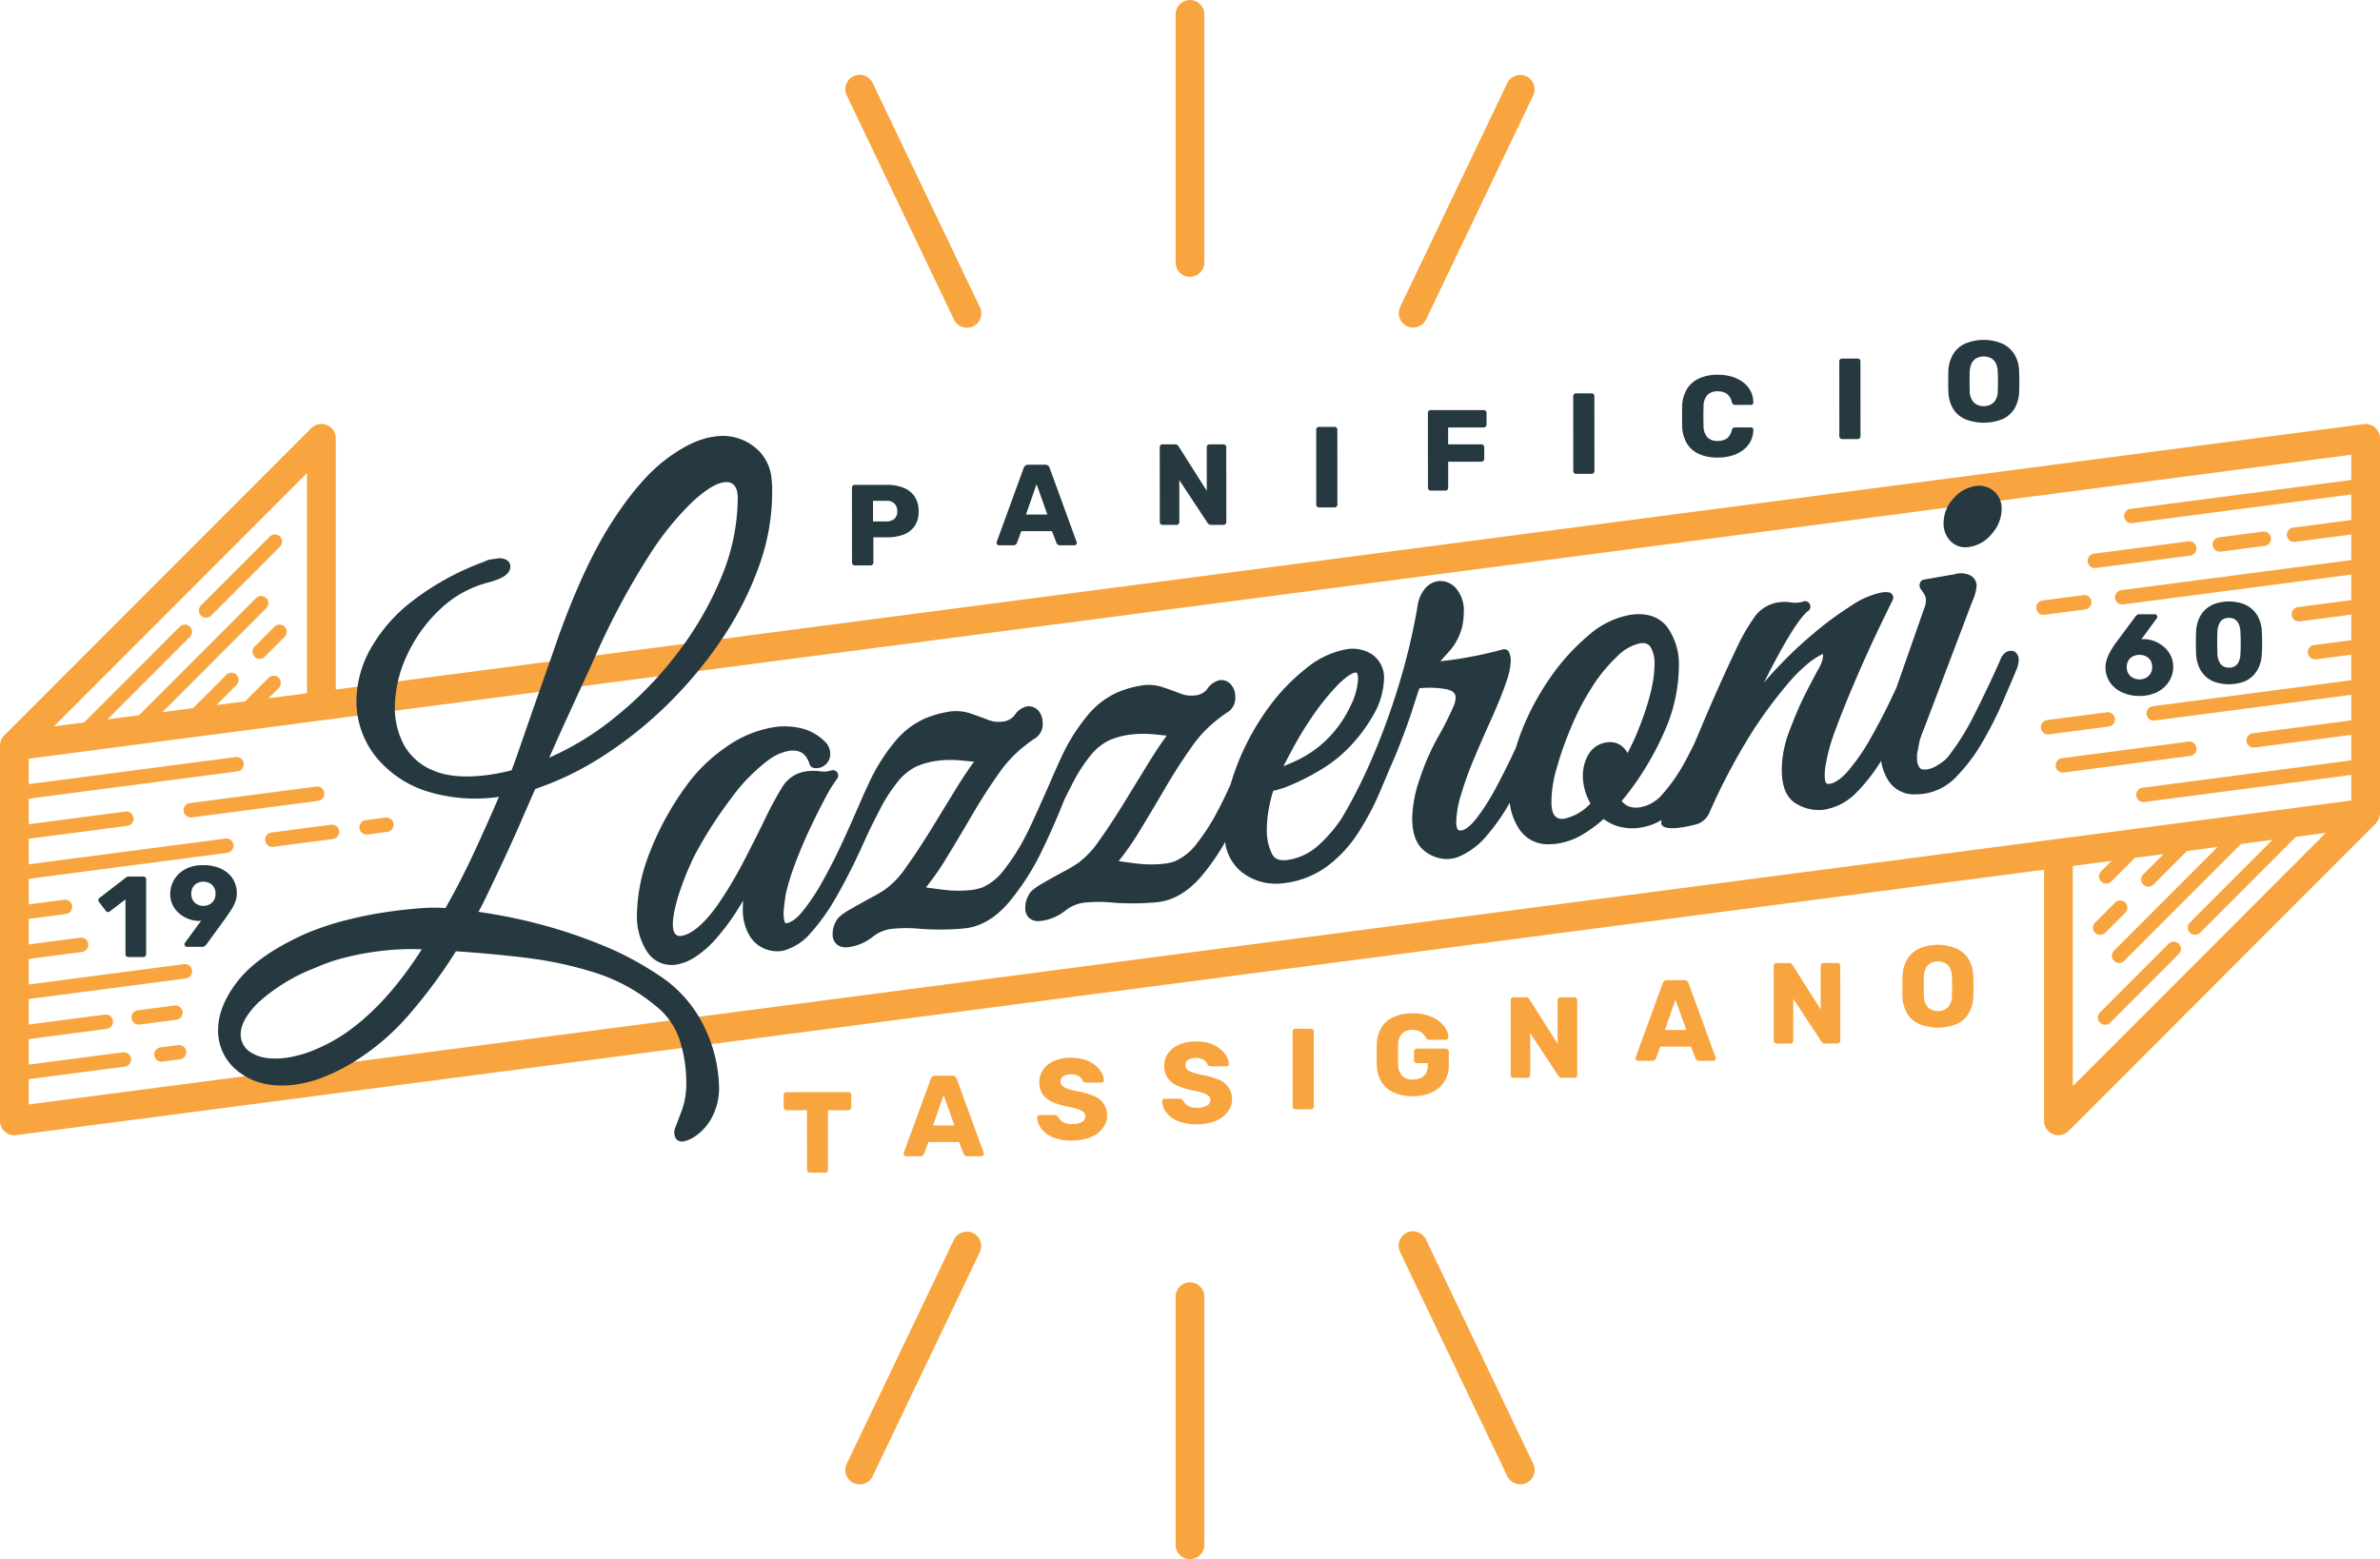 <svg id="Componente_11_9" data-name="Componente 11 – 9" xmlns="http://www.w3.org/2000/svg" xmlns:xlink="http://www.w3.org/1999/xlink" width="474" height="310.598" viewBox="0 0 474 310.598">
  <defs>
    <clipPath id="clip-path">
      <rect id="Rettangolo_115" data-name="Rettangolo 115" width="474" height="310.598" fill="none"/>
    </clipPath>
  </defs>
  <g id="Raggruppa_29" data-name="Raggruppa 29" clip-path="url(#clip-path)">
    <path id="Tracciato_203" data-name="Tracciato 203" d="M474,24.516a2.862,2.862,0,0,0-3.234-2.84L66.87,74.546V24.516a2.86,2.86,0,0,0-4.882-2.024L.838,83.7a2.829,2.829,0,0,0-.83,2.067L0,85.811v74.658a2.861,2.861,0,0,0,2.86,2.867,2.962,2.962,0,0,0,.37-.027l403.86-52.861v50.021a2.868,2.868,0,0,0,1.769,2.648,2.828,2.828,0,0,0,1.095.218,2.871,2.871,0,0,0,2.026-.843l61.177-61.24c.055-.055.07-.125.121-.179a.753.753,0,0,1,.047-.074,2.89,2.89,0,0,0,.479-.8l.012-.062a2.7,2.7,0,0,0,.175-.94l.008-.023Zm-5.724,8.289-43.993,5.757a1.432,1.432,0,0,0,.183,2.851,1.46,1.46,0,0,0,.187-.012l43.623-5.711v5.094L456.691,42.3a1.432,1.432,0,0,0,.179,2.851,1.08,1.08,0,0,0,.191-.016l11.215-1.467v5.09l-45.813,6a1.432,1.432,0,0,0,.187,2.851,1.492,1.492,0,0,0,.183-.012l45.443-5.948v5.094l-10.63,1.389a1.434,1.434,0,0,0,.187,2.855,1.605,1.605,0,0,0,.187-.012l10.256-1.342v5.09l-7.408.967a1.434,1.434,0,0,0,.187,2.855,1.46,1.46,0,0,0,.187-.012l7.033-.921v5.09l-39.543,5.176a1.434,1.434,0,0,0,.191,2.855,1.5,1.5,0,0,0,.183-.012L468.276,75.6v5.094l-19.635,2.571a1.432,1.432,0,0,0,.183,2.851,1.513,1.513,0,0,0,.191-.012l19.261-2.52V88.67l-41.581,5.445a1.432,1.432,0,0,0,.183,2.851,1.5,1.5,0,0,0,.187-.012l41.211-5.395v5.1L5.72,157.208v-5.043l19.144-2.5a1.434,1.434,0,0,0-.374-2.844L5.72,149.274v-5.09l15.548-2.036a1.434,1.434,0,0,0-.37-2.844L5.72,141.293V136.2l31.3-4.092a1.434,1.434,0,0,0-.37-2.844L5.72,133.308v-5.086l10.626-1.393a1.434,1.434,0,0,0-.37-2.844L5.72,125.332v-5.094l7.408-.967a1.441,1.441,0,0,0,1.235-1.607,1.423,1.423,0,0,0-1.609-1.233l-7.033.917v-5.09l39.543-5.176a1.431,1.431,0,0,0,1.231-1.6,1.416,1.416,0,0,0-1.6-1.237L5.72,109.366v-5.09l19.635-2.571a1.434,1.434,0,1,0-.374-2.844L5.72,101.386V96.292L47.3,90.85a1.434,1.434,0,0,0-.37-2.844L5.72,93.4V88.323L468.276,27.777ZM61.146,75.295l-7.684,1,2.046-2.048a1.429,1.429,0,0,0-2.018-2.024l-4.68,4.685-5.709.745,4.01-4.01a1.432,1.432,0,0,0-2.026-2.024l-6.636,6.643-6.114.8L52.987,58.389a1.431,1.431,0,1,0-2.022-2.024L27.682,79.675l-6.278.819L37.848,64.037a1.434,1.434,0,0,0-2.026-2.028l-19.074,19.1-6.009.784L61.146,31.428Zm351.669,34.4,7.723-1.01-2.05,2.048a1.431,1.431,0,1,0,2.022,2.024l4.68-4.681,5.709-.749-4.01,4.014a1.431,1.431,0,1,0,2.022,2.024l6.64-6.647,6.114-.8L421.009,126.6a1.431,1.431,0,0,0,2.022,2.024l23.286-23.31,6.274-.823-16.44,16.461a1.432,1.432,0,1,0,2.026,2.024l19.07-19.094,5.97-.78-50.4,50.454Z" transform="translate(0 62.808)" fill="#f8a43f"/>
    <path id="Tracciato_204" data-name="Tracciato 204" d="M52.942,59.375a.549.549,0,0,0,.409-.172.57.57,0,0,0,.164-.4l0-2.453a.541.541,0,0,0-.16-.41.552.552,0,0,0-.413-.164l-12.313.008a.554.554,0,0,0-.573.573l0,2.45a.57.57,0,0,0,.16.4.543.543,0,0,0,.413.172H44.7l.012,11.866a.548.548,0,0,0,.573.573H48.3a.548.548,0,0,0,.573-.573l0-11.87Z" transform="translate(116.017 161.783)" fill="#f8a43f"/>
    <path id="Tracciato_205" data-name="Tracciato 205" d="M56.752,55.574a.957.957,0,0,0-.288-.449.877.877,0,0,0-.6-.191h-3.39a.88.88,0,0,0-.6.2.937.937,0,0,0-.292.449l-5.37,14.713a.679.679,0,0,0-.019.207.451.451,0,0,0,.144.332.463.463,0,0,0,.331.148l2.813,0a.73.73,0,0,0,.553-.172.9.9,0,0,0,.207-.308l.869-2.34h6.11l.892,2.336a.853.853,0,0,0,.218.308.712.712,0,0,0,.514.172h2.817a.465.465,0,0,0,.351-.148.456.456,0,0,0,.152-.335.46.46,0,0,0-.047-.207Zm-4.711,9.283,2.1-6.05L56.3,64.853Z" transform="translate(133.79 159.344)" fill="#f8a43f"/>
    <path id="Tracciato_206" data-name="Tracciato 206" d="M64.341,61.662a14.9,14.9,0,0,0-3.363-.975,17.251,17.251,0,0,1-1.983-.523,2.466,2.466,0,0,1-1.029-.6,1.157,1.157,0,0,1-.308-.8,1.2,1.2,0,0,1,.557-1.092,2.948,2.948,0,0,1,1.566-.355,2.739,2.739,0,0,1,1.524.378,1.553,1.553,0,0,1,.721.882.872.872,0,0,0,.323.3,1,1,0,0,0,.436.086h3.02a.443.443,0,0,0,.343-.148.46.46,0,0,0,.136-.332,3.3,3.3,0,0,0-.448-1.5,5.191,5.191,0,0,0-1.247-1.455,6.4,6.4,0,0,0-2.026-1.1,8.617,8.617,0,0,0-2.782-.41,8.484,8.484,0,0,0-3.363.62,5.2,5.2,0,0,0-2.209,1.72,4.518,4.518,0,0,0-.144,4.872,4.526,4.526,0,0,0,1.866,1.533,13.306,13.306,0,0,0,2.961.948,20.671,20.671,0,0,1,2.163.538,3.23,3.23,0,0,1,1.181.6,1.083,1.083,0,0,1,.366.835,1.263,1.263,0,0,1-.674,1.123,3.876,3.876,0,0,1-2,.414,3.966,3.966,0,0,1-1.337-.2,2.377,2.377,0,0,1-.873-.515,2.631,2.631,0,0,1-.514-.663,1.177,1.177,0,0,0-.312-.3.861.861,0,0,0-.491-.117H53.516a.489.489,0,0,0-.355.148.464.464,0,0,0-.148.335,3.963,3.963,0,0,0,.826,2.243,5.456,5.456,0,0,0,2.291,1.708,9.644,9.644,0,0,0,3.8.651,9.985,9.985,0,0,0,3.565-.6,5.441,5.441,0,0,0,2.439-1.728,4.13,4.13,0,0,0-1.594-6.53" transform="translate(153.56 156.696)" fill="#f8a43f"/>
    <path id="Tracciato_207" data-name="Tracciato 207" d="M70.727,60.829a14.9,14.9,0,0,0-3.363-.975,17.251,17.251,0,0,1-1.983-.523,2.467,2.467,0,0,1-1.029-.6,1.157,1.157,0,0,1-.308-.8,1.2,1.2,0,0,1,.557-1.092,2.948,2.948,0,0,1,1.566-.355,2.739,2.739,0,0,1,1.524.378,1.553,1.553,0,0,1,.721.882.872.872,0,0,0,.323.3.99.99,0,0,0,.436.086h3.02a.443.443,0,0,0,.343-.148.46.46,0,0,0,.136-.332,3.3,3.3,0,0,0-.448-1.5A5.191,5.191,0,0,0,70.976,54.7a6.4,6.4,0,0,0-2.026-1.1,8.617,8.617,0,0,0-2.782-.41,8.484,8.484,0,0,0-3.363.62,5.2,5.2,0,0,0-2.209,1.72,4.518,4.518,0,0,0-.144,4.872,4.526,4.526,0,0,0,1.866,1.533,13.305,13.305,0,0,0,2.961.948,20.664,20.664,0,0,1,2.163.538,3.23,3.23,0,0,1,1.181.6,1.083,1.083,0,0,1,.366.835,1.263,1.263,0,0,1-.674,1.123,3.877,3.877,0,0,1-2,.413,3.966,3.966,0,0,1-1.337-.2,2.378,2.378,0,0,1-.873-.515,2.63,2.63,0,0,1-.514-.663,1.259,1.259,0,0,0-.312-.3.9.9,0,0,0-.491-.113H59.9a.489.489,0,0,0-.355.148.464.464,0,0,0-.148.335,3.962,3.962,0,0,0,.826,2.243,5.455,5.455,0,0,0,2.291,1.708,9.645,9.645,0,0,0,3.8.651,9.986,9.986,0,0,0,3.565-.6,5.441,5.441,0,0,0,2.439-1.728,4.13,4.13,0,0,0-1.594-6.53" transform="translate(172.058 154.279)" fill="#f8a43f"/>
    <path id="Tracciato_208" data-name="Tracciato 208" d="M70.119,52.7a.57.57,0,0,0-.413-.16H66.639a.554.554,0,0,0-.573.573L66.074,68a.548.548,0,0,0,.573.573h3.067A.554.554,0,0,0,70.286,68l-.008-14.9a.556.556,0,0,0-.16-.41" transform="translate(191.37 152.394)" fill="#f8a43f"/>
    <path id="Tracciato_209" data-name="Tracciato 209" d="M81.317,67.5a5.731,5.731,0,0,0,2.529-2.145,6.11,6.11,0,0,0,.892-3.366l0-2.613a.59.59,0,0,0-.16-.421.539.539,0,0,0-.413-.175l-5.767,0a.582.582,0,0,0-.425.172.589.589,0,0,0-.171.425v1.693a.565.565,0,0,0,.175.425.558.558,0,0,0,.421.172h2.151v.437a2.986,2.986,0,0,1-.39,1.615,2.313,2.313,0,0,1-1.06.928,3.8,3.8,0,0,1-1.547.3,2.937,2.937,0,0,1-2.061-.71,3.2,3.2,0,0,1-.846-2.313q-.07-2.013,0-3.986a3.069,3.069,0,0,1,.814-2.2,2.885,2.885,0,0,1,2.046-.686,3.122,3.122,0,0,1,1.411.273,2.581,2.581,0,0,1,.846.651,3.6,3.6,0,0,1,.471.722.632.632,0,0,0,.218.242.686.686,0,0,0,.374.078h3.343a.518.518,0,0,0,.355-.137.394.394,0,0,0,.125-.347,3.655,3.655,0,0,0-.491-1.669,5.214,5.214,0,0,0-1.376-1.556,6.947,6.947,0,0,0-2.233-1.135,10.051,10.051,0,0,0-3.043-.421,9.018,9.018,0,0,0-3.71.71,5.551,5.551,0,0,0-2.447,2.067,6.538,6.538,0,0,0-.959,3.3c-.016.675-.023,1.377-.023,2.122s.012,1.439.023,2.095a6.937,6.937,0,0,0,.955,3.382,5.465,5.465,0,0,0,2.424,2.1,8.873,8.873,0,0,0,3.745.722,9.14,9.14,0,0,0,3.811-.745" transform="translate(203.808 150.114)" fill="#f8a43f"/>
    <path id="Tracciato_210" data-name="Tracciato 210" d="M90.3,51.1a.557.557,0,0,0-.413-.164l-2.747,0a.554.554,0,0,0-.573.573l0,8.683-5.588-8.819a1.2,1.2,0,0,0-.218-.261.756.756,0,0,0-.561-.172H77.783a.564.564,0,0,0-.413.16.556.556,0,0,0-.16.413l0,14.893a.559.559,0,0,0,.164.413.54.54,0,0,0,.409.16l2.747,0a.542.542,0,0,0,.573-.573l0-8.34,5.592,8.48a2.374,2.374,0,0,0,.214.25.718.718,0,0,0,.538.183H89.9a.525.525,0,0,0,.409-.175.561.561,0,0,0,.164-.4l-.008-14.9a.556.556,0,0,0-.16-.41" transform="translate(223.65 147.739)" fill="#f8a43f"/>
    <path id="Tracciato_211" data-name="Tracciato 211" d="M94.161,50.7a.957.957,0,0,0-.288-.449.877.877,0,0,0-.6-.191h-3.39a.9.9,0,0,0-.6.2.958.958,0,0,0-.288.449l-5.37,14.713a.672.672,0,0,0-.023.207.456.456,0,0,0,.148.332.463.463,0,0,0,.331.148l2.813,0a.73.73,0,0,0,.553-.172.9.9,0,0,0,.207-.308l.869-2.336,6.11,0,.892,2.336a.854.854,0,0,0,.218.308.713.713,0,0,0,.514.176l2.817,0a.465.465,0,0,0,.351-.148.456.456,0,0,0,.152-.335.432.432,0,0,0-.047-.2ZM89.45,59.981l2.1-6.05,2.159,6.046Z" transform="translate(242.14 145.201)" fill="#f8a43f"/>
    <path id="Tracciato_212" data-name="Tracciato 212" d="M103.748,49.342a.57.57,0,0,0-.413-.16l-2.747,0a.54.54,0,0,0-.409.16.547.547,0,0,0-.164.413l0,8.683-5.588-8.819a1.3,1.3,0,0,0-.218-.265.773.773,0,0,0-.561-.168H91.228a.543.543,0,0,0-.413.16.55.55,0,0,0-.16.413l0,14.893a.56.56,0,0,0,.573.573l2.747,0a.548.548,0,0,0,.573-.573l0-8.34,5.592,8.476a2.266,2.266,0,0,0,.214.254.717.717,0,0,0,.538.179h2.451a.535.535,0,0,0,.409-.172.564.564,0,0,0,.164-.4l-.008-14.893a.571.571,0,0,0-.16-.413" transform="translate(262.596 142.66)" fill="#f8a43f"/>
    <path id="Tracciato_213" data-name="Tracciato 213" d="M110.39,51.076a5.572,5.572,0,0,0-2.463-2.114,9.654,9.654,0,0,0-7.267,0,5.5,5.5,0,0,0-2.435,2.122,7,7,0,0,0-.97,3.472c-.019.675-.023,1.338-.023,1.993s.008,1.314.023,1.974a7.013,7.013,0,0,0,.962,3.468,5.328,5.328,0,0,0,2.428,2.071,10.088,10.088,0,0,0,7.326,0,5.284,5.284,0,0,0,2.424-2.075,6.964,6.964,0,0,0,.959-3.472q.047-.983.047-1.966c0-.659-.016-1.326-.047-2a6.844,6.844,0,0,0-.963-3.472m-3.293,7.3a3.232,3.232,0,0,1-.814,2.336,2.744,2.744,0,0,1-1.976.733,2.706,2.706,0,0,1-1.972-.733,3.327,3.327,0,0,1-.822-2.333c-.02-.675-.027-1.307-.027-1.9s.008-1.213.023-1.857a4.118,4.118,0,0,1,.409-1.755,2.356,2.356,0,0,1,.986-.995,2.976,2.976,0,0,1,1.4-.32,3.064,3.064,0,0,1,1.418.316,2.277,2.277,0,0,1,.974,1,4.161,4.161,0,0,1,.4,1.751c.031.644.047,1.264.047,1.857s-.012,1.229-.043,1.9" transform="translate(281.644 139.962)" fill="#f8a43f"/>
    <path id="Tracciato_214" data-name="Tracciato 214" d="M19.8,45.137a1.505,1.505,0,0,0,.187-.012l3.947-.519a1.432,1.432,0,0,0-.37-2.84l-3.947.519a1.432,1.432,0,0,0,.183,2.851" transform="translate(53.208 121.109)" fill="#f8a43f"/>
    <path id="Tracciato_215" data-name="Tracciato 215" d="M13.563,45.291a1.432,1.432,0,0,0,1.418,1.248,1.6,1.6,0,0,0,.187-.012l11.881-1.556a1.432,1.432,0,0,0-.37-2.84L14.794,43.684a1.432,1.432,0,0,0-1.231,1.607" transform="translate(39.249 122.164)" fill="#f8a43f"/>
    <path id="Tracciato_216" data-name="Tracciato 216" d="M9.395,45.081a1.432,1.432,0,0,0,1.418,1.248A1.6,1.6,0,0,0,11,46.317l25.176-3.3a1.432,1.432,0,0,0-.37-2.84l-25.18,3.292a1.432,1.432,0,0,0-1.231,1.607" transform="translate(27.176 116.516)" fill="#f8a43f"/>
    <path id="Tracciato_217" data-name="Tracciato 217" d="M12.632,53.383l-3.5.456a1.431,1.431,0,0,0,.175,2.851.983.983,0,0,0,.187-.012l3.507-.452a1.434,1.434,0,0,0-.374-2.844" transform="translate(22.843 154.807)" fill="#f8a43f"/>
    <path id="Tracciato_218" data-name="Tracciato 218" d="M16.891,52.6a1.427,1.427,0,0,0-1.605-1.236l-7.322.96a1.432,1.432,0,0,0,.183,2.851,1.5,1.5,0,0,0,.187-.008l7.326-.96A1.432,1.432,0,0,0,16.891,52.6" transform="translate(19.465 148.937)" fill="#f8a43f"/>
    <path id="Tracciato_219" data-name="Tracciato 219" d="M119.039,37.623a1.424,1.424,0,0,0-1.605-1.236l-11.881,1.556a1.432,1.432,0,0,0,.183,2.851,1.5,1.5,0,0,0,.187-.012l11.885-1.552a1.432,1.432,0,0,0,1.231-1.607" transform="translate(302.146 105.504)" fill="#f8a43f"/>
    <path id="Tracciato_220" data-name="Tracciato 220" d="M105.079,42.791A1.432,1.432,0,0,0,106.5,44.04a1.6,1.6,0,0,0,.187-.012l25.176-3.3a1.434,1.434,0,0,0-.374-2.844l-25.176,3.3a1.432,1.432,0,0,0-1.231,1.607" transform="translate(304.338 109.857)" fill="#f8a43f"/>
    <path id="Tracciato_221" data-name="Tracciato 221" d="M105.5,34.324a1.506,1.506,0,0,0,.187-.012l8.144-1.065a1.434,1.434,0,0,0-.374-2.844l-8.14,1.069a1.432,1.432,0,0,0,.183,2.851" transform="translate(301.46 88.153)" fill="#f8a43f"/>
    <path id="Tracciato_222" data-name="Tracciato 222" d="M108.13,32.97a1.5,1.5,0,0,0,.187-.012l18.809-2.465a1.43,1.43,0,0,0-.37-2.836l-18.809,2.461a1.432,1.432,0,0,0,.183,2.851" transform="translate(309.072 80.185)" fill="#f8a43f"/>
    <path id="Tracciato_223" data-name="Tracciato 223" d="M114.518,31.157a1.5,1.5,0,0,0,.187-.012L123.453,30a1.432,1.432,0,0,0-.374-2.84l-8.744,1.147a1.432,1.432,0,0,0,.183,2.851" transform="translate(327.576 78.74)" fill="#f8a43f"/>
    <path id="Tracciato_224" data-name="Tracciato 224" d="M11.6,43.868a1.428,1.428,0,0,0,1.013-.421L26.3,29.74a1.432,1.432,0,1,0-2.026-2.024L10.585,41.422A1.433,1.433,0,0,0,11.6,43.868" transform="translate(29.449 79.179)" fill="#f8a43f"/>
    <path id="Tracciato_225" data-name="Tracciato 225" d="M17.3,32.31l-3.971,3.979a1.428,1.428,0,0,0,0,2.024,1.408,1.408,0,0,0,1.009.417,1.423,1.423,0,0,0,1.013-.417l3.971-3.979A1.431,1.431,0,0,0,17.3,32.31" transform="translate(37.387 92.507)" fill="#f8a43f"/>
    <path id="Tracciato_226" data-name="Tracciato 226" d="M121.338,48.5,107.646,62.208a1.432,1.432,0,1,0,2.026,2.024l13.689-13.707a1.431,1.431,0,0,0-2.022-2.024" transform="translate(310.601 139.471)" fill="#f8a43f"/>
    <path id="Tracciato_227" data-name="Tracciato 227" d="M109.425,52.4l3.975-3.979a1.431,1.431,0,0,0-2.022-2.024L107.4,50.38a1.431,1.431,0,1,0,2.022,2.024" transform="translate(309.889 133.38)" fill="#f8a43f"/>
    <path id="Tracciato_228" data-name="Tracciato 228" d="M62.947,55.139a2.861,2.861,0,0,0,2.86-2.863V2.867a2.86,2.86,0,1,0-5.72,0V52.276a2.861,2.861,0,0,0,2.86,2.863" transform="translate(174.051 0.002)" fill="#f8a43f"/>
    <path id="Tracciato_229" data-name="Tracciato 229" d="M62.947,65.492a2.859,2.859,0,0,0-2.86,2.863v49.409a2.86,2.86,0,1,0,5.72,0V68.355a2.859,2.859,0,0,0-2.86-2.863" transform="translate(174.051 189.969)" fill="#f8a43f"/>
    <path id="Tracciato_230" data-name="Tracciato 230" d="M73.12,53.845A2.858,2.858,0,0,0,76.935,52.5L98.249,7.931A2.86,2.86,0,1,0,93.09,5.461L71.775,50.026a2.859,2.859,0,0,0,1.344,3.819" transform="translate(207.088 11.114)" fill="#f8a43f"/>
    <path id="Tracciato_231" data-name="Tracciato 231" d="M68.623,63.183a2.857,2.857,0,0,0-3.815,1.35L43.493,109.1a2.861,2.861,0,1,0,5.159,2.473L69.967,67a2.862,2.862,0,0,0-1.344-3.819" transform="translate(125.165 182.456)" fill="#f8a43f"/>
    <path id="Tracciato_232" data-name="Tracciato 232" d="M64.807,52.5a2.861,2.861,0,1,0,5.159-2.473L48.651,5.46a2.861,2.861,0,1,0-5.159,2.473Z" transform="translate(125.167 11.115)" fill="#f8a43f"/>
    <path id="Tracciato_233" data-name="Tracciato 233" d="M76.935,64.532A2.861,2.861,0,1,0,71.775,67L93.09,111.569a2.86,2.86,0,1,0,5.159-2.469Z" transform="translate(207.088 182.457)" fill="#f8a43f"/>
    <path id="Tracciato_234" data-name="Tracciato 234" d="M98.778,129.588a62.326,62.326,0,0,0-11.741-6.151A99.085,99.085,0,0,0,73.8,119.15,106.213,106.213,0,0,0,63,117.04l.4-.718c.265-.48.666-1.283,1.2-2.395q2.56-5.324,4.123-8.73t2.848-6.366c.795-1.845,1.714-3.94,2.747-6.268A60.669,60.669,0,0,0,87.828,86a80.469,80.469,0,0,0,12.929-10.372A83.683,83.683,0,0,0,111.5,62.688a65.018,65.018,0,0,0,7.353-14.444A43.392,43.392,0,0,0,121.5,33.364l0-.948c0-.335-.043-.878-.121-1.584a8.93,8.93,0,0,0-3.507-6.475,10.191,10.191,0,0,0-8.07-1.958c-2.872.39-6.114,1.95-9.636,4.642-3.472,2.641-7.092,6.889-10.755,12.622-3.636,5.691-7.209,13.41-10.618,22.967q-1.66,4.821-2.934,8.414t-2.607,7.442l-2.385,6.877q-.83,2.381-1.266,3.487a42.944,42.944,0,0,1-4.637.917c-4.419.6-8.05.332-10.786-.811a11.617,11.617,0,0,1-5.9-4.969A15.411,15.411,0,0,1,46.352,76.4,24.839,24.839,0,0,1,48.624,66.25a29.723,29.723,0,0,1,6.566-9.322,21.812,21.812,0,0,1,9.781-5.5c2.046-.542,4.392-1.4,4.384-3.183a1.505,1.505,0,0,0-.514-1.139,2.87,2.87,0,0,0-2.4-.4l-.947.129a3.59,3.59,0,0,0-1.3.441,53.333,53.333,0,0,0-14.46,7.938,31.669,31.669,0,0,0-8.374,9.7A21.523,21.523,0,0,0,38.7,75.038a17.728,17.728,0,0,0,3.8,11.023A21.4,21.4,0,0,0,53.1,93.141a32.5,32.5,0,0,0,13.981.995c-1.726,3.994-3.41,7.762-5.015,11.218-1.73,3.725-3.624,7.4-5.631,10.941a31.168,31.168,0,0,0-4.824.016c-1.952.148-3.916.355-5.841.62a79.55,79.55,0,0,0-9.212,1.79,54.806,54.806,0,0,0-8.128,2.738c-6.1,2.758-10.548,5.851-13.214,9.19-2.712,3.405-4.084,6.764-4.068,9.993a10.217,10.217,0,0,0,4.454,8.519c2.891,2.118,6.617,2.886,11.066,2.282a24.8,24.8,0,0,0,5.748-1.584,39.6,39.6,0,0,0,6.215-3.21,47.761,47.761,0,0,0,10.817-9.439,102.207,102.207,0,0,0,9.071-12.31c4.547.3,9.2.722,13.849,1.283a76.148,76.148,0,0,1,13.907,3,35.373,35.373,0,0,1,11.815,6.428,14.315,14.315,0,0,1,4.957,6.9,26.731,26.731,0,0,1,1.329,7.871,16.259,16.259,0,0,1-.908,6.342c-.37.924-.764,1.954-1.173,3.085a2.49,2.49,0,0,0,.051,2.438,1.5,1.5,0,0,0,1.212.554,2.751,2.751,0,0,0,.292-.023,6.591,6.591,0,0,0,2.665-1.283,10.346,10.346,0,0,0,3.281-4.111,12.47,12.47,0,0,0,1.114-5.835,28.611,28.611,0,0,0-2.786-11.277,25.2,25.2,0,0,0-9.344-10.684M77.109,86.322q1.794-4.1,3.562-7.953l5.284-11.526A148.521,148.521,0,0,1,96.9,46.2a58.13,58.13,0,0,1,8.97-11.074c2.509-2.216,4.653-3.686,6.562-3.686s2.206,1.97,2.213,3.046a41.5,41.5,0,0,1-3.328,16.043,67.267,67.267,0,0,1-9.1,15.528,73.529,73.529,0,0,1-12.89,12.923,56.915,56.915,0,0,1-12.212,7.341M51.714,124.509c-4.914,7.727-10.3,13.531-16.027,17.256a34.215,34.215,0,0,1-5.814,2.968,22.92,22.92,0,0,1-5.085,1.373c-2.876.386-5.179.09-6.827-.9a4.165,4.165,0,0,1-2.311-3.713c-.008-1.97,1.212-4.154,3.628-6.491a36.165,36.165,0,0,1,11.172-6.783,35.791,35.791,0,0,1,6.04-2.083,57.177,57.177,0,0,1,6.11-1.178,53.6,53.6,0,0,1,5.615-.472c.479-.02.955-.023,1.43-.023q1.046,0,2.069.047" transform="translate(32.286 64.602)" fill="#263941"/>
    <path id="Tracciato_235" data-name="Tracciato 235" d="M305.957,44.723c-.873.113-1.543.8-1.956,1.962-1.535,3.468-3.23,7.041-5.034,10.61a49.118,49.118,0,0,1-5.389,8.632,7.9,7.9,0,0,1-1.866,1.482,5.767,5.767,0,0,1-2.155.909c-.787.109-1.3,0-1.535-.308a2.95,2.95,0,0,1-.518-1.845l-.008-.882c.008-.078.039-.218.086-.429.074-.332.226-1.112.436-2.3.031-.125.21-.706,1.294-3.464l9.2-24.266a9.045,9.045,0,0,0,.85-3.093,2.368,2.368,0,0,0-1.263-2.056,4.368,4.368,0,0,0-3.148-.222l-6.168,1.077a1.1,1.1,0,0,0-.733.749,1.316,1.316,0,0,0,.187,1.135l.643.921a2.36,2.36,0,0,1,.378,1.381,4.456,4.456,0,0,1-.269,1.334L283.4,52.009c-.378.819-.8,1.724-1.3,2.758-1.134,2.368-2.435,4.848-3.862,7.372a40.993,40.993,0,0,1-4.4,6.409c-1.383,1.611-2.661,2.508-3.8,2.66a.829.829,0,0,1-.67-.176s-.257-.277-.261-1.537a12.917,12.917,0,0,1,.308-2.7A37.326,37.326,0,0,1,271.3,60.3c1.009-2.723,2.143-5.566,3.371-8.445q1.882-4.429,3.706-8.386t4.271-8.882a1.076,1.076,0,0,0-.737-1.525,4.569,4.569,0,0,0-1.488.023,16.739,16.739,0,0,0-6.141,2.7,67.3,67.3,0,0,0-7.45,5.512,78,78,0,0,0-6.5,6.081c-1.177,1.2-2.287,2.426-3.32,3.659.035-.074.074-.152.113-.23,1.7-3.429,3.371-6.514,4.972-9.159,1.929-3.195,3.1-4.427,3.737-4.9a1.075,1.075,0,0,0-1.1-1.833,2.362,2.362,0,0,1-.686.16,5.641,5.641,0,0,1-1.719-.019,7.553,7.553,0,0,0-2.213-.035,7.09,7.09,0,0,0-4.789,2.668,39.72,39.72,0,0,0-3.854,6.67c-2.572,5.406-5.14,11.191-7.641,17.2-.21.511-.448,1.041-.662,1.552q-.947,1.96-2.007,3.9a33.72,33.72,0,0,1-4.267,6.132,7.494,7.494,0,0,1-4.446,2.707,4.287,4.287,0,0,1-2.689-.293,4.116,4.116,0,0,1-1.1-.921,54.49,54.49,0,0,0,5.155-7.31,56.712,56.712,0,0,0,3.862-7.7,32.356,32.356,0,0,0,2.381-11.8,12.712,12.712,0,0,0-2.276-7.805c-1.6-2.1-4.052-2.941-7.295-2.5A17.035,17.035,0,0,0,222.1,41.6a42.4,42.4,0,0,0-7.684,8.488,51.557,51.557,0,0,0-5.8,10.922c-.39,1.014-.725,2.013-1.017,3-.148.32-.292.628-.448.971-1.075,2.3-2.268,4.669-3.538,7.041a42.979,42.979,0,0,1-3.858,6.054c-1.442,1.841-2.42,2.321-2.993,2.4a.876.876,0,0,1-.655-.1c-.09-.078-.382-.421-.386-1.6a19.853,19.853,0,0,1,1-5.554,70.162,70.162,0,0,1,2.564-7.091q1.555-3.68,2.88-6.627c.9-1.985,1.5-3.366,1.781-4.084.612-1.381,1.2-2.922,1.757-4.579a13.868,13.868,0,0,0,.881-4.349,4.5,4.5,0,0,0-.277-1.357,1.062,1.062,0,0,0-1.305-.71,80.41,80.41,0,0,1-10.295,2.1c-.768.105-1.488.187-2.163.257q.737-.8,1.582-1.759a11.43,11.43,0,0,0,2.864-5.535c.082-.437.14-.87.179-1.307s.058-.823.055-1.166a6.769,6.769,0,0,0-1.551-4.759,4.1,4.1,0,0,0-3.62-1.428,4.2,4.2,0,0,0-2.556,1.494,6.823,6.823,0,0,0-1.481,3.483,123.915,123.915,0,0,1-3.445,14.744A139.234,139.234,0,0,1,178.793,66.5a102.826,102.826,0,0,1-5.837,11.491,28.047,28.047,0,0,1-4.7,5.476,11.487,11.487,0,0,1-6.161,2.9c-2.022.277-2.7-.507-3.063-1.217a10.241,10.241,0,0,1-1.029-4.677,23.343,23.343,0,0,1,.46-4.685,30.116,30.116,0,0,1,.807-3.183,20.493,20.493,0,0,0,3.881-1.315,46.582,46.582,0,0,0,5.272-2.707,27.544,27.544,0,0,0,4.434-3.191,31.185,31.185,0,0,0,6.239-7.7,15.367,15.367,0,0,0,2.237-7.306,5.628,5.628,0,0,0-2.416-5,7.154,7.154,0,0,0-5-1,17.443,17.443,0,0,0-8.132,3.854,39.036,39.036,0,0,0-7.47,7.805,49.382,49.382,0,0,0-6.375,11.788c-.448,1.178-.826,2.333-1.153,3.468-.818,1.818-1.7,3.655-2.677,5.5a41.827,41.827,0,0,1-4.021,6.245,11.191,11.191,0,0,1-4.317,3.55c-.343.117-.67.215-.982.3a8.724,8.724,0,0,1-1.052.191,22.573,22.573,0,0,1-5.689-.016q-1.97-.234-3.565-.472a53.1,53.1,0,0,0,3.99-5.7q2.566-4.2,5.19-8.694c1.722-2.953,3.507-5.734,5.3-8.262a24.664,24.664,0,0,1,5.549-5.816,19.026,19.026,0,0,1,1.75-1.244,3.315,3.315,0,0,0,1.442-3.054,3.522,3.522,0,0,0-.838-2.4,2.55,2.55,0,0,0-2.3-.87,4.027,4.027,0,0,0-2.494,1.833,3.473,3.473,0,0,1-2.428,1.2,5.763,5.763,0,0,1-2.837-.367q-1.713-.661-3.476-1.26a8.919,8.919,0,0,0-4.142-.374,20.247,20.247,0,0,0-5.027,1.428,16.328,16.328,0,0,0-5.522,4.146,37.263,37.263,0,0,0-5.592,8.792c-.452.936-1.118,2.438-2.015,4.505q-1.333,3.066-2.665,6.011c-.772,1.708-1.333,2.933-1.722,3.745-.3.6-.592,1.205-.916,1.81a41.669,41.669,0,0,1-4.021,6.245,11.1,11.1,0,0,1-4.318,3.55c-.343.121-.67.218-.982.3a8.4,8.4,0,0,1-1.052.2,22.914,22.914,0,0,1-5.685-.016q-1.97-.234-3.565-.472a52.6,52.6,0,0,0,3.986-5.7q2.572-4.2,5.194-8.7c1.711-2.929,3.491-5.711,5.3-8.258a24.772,24.772,0,0,1,5.553-5.82A19.536,19.536,0,0,1,111.9,62.1a3.3,3.3,0,0,0,1.45-3.05,3.561,3.561,0,0,0-.846-2.411,2.542,2.542,0,0,0-2.291-.866,4.031,4.031,0,0,0-2.5,1.837,3.491,3.491,0,0,1-2.431,1.2,5.61,5.61,0,0,1-2.833-.367c-1.138-.445-2.3-.862-3.48-1.264a9,9,0,0,0-4.138-.371A20.415,20.415,0,0,0,89.8,58.234a16.379,16.379,0,0,0-5.522,4.146,37.306,37.306,0,0,0-5.588,8.8q-.672,1.4-2.015,4.5c-.752,1.728-1.5,3.417-2.252,5.09-.394.858-.818,1.783-1.294,2.8-1.107,2.379-2.33,4.767-3.639,7.1a41.283,41.283,0,0,1-3.963,5.948c-1.177,1.439-2.276,2.262-3.378,2.368-.039-.039-.382-.382-.39-1.978,0-.371.055-.96.148-1.775.113-.87.2-1.545.261-1.958A45.121,45.121,0,0,1,64,87.263c.885-2.391,1.882-4.763,2.965-7.052,1.095-2.317,2.151-4.427,3.149-6.284a25,25,0,0,1,2.272-3.69,1.072,1.072,0,0,0-1.142-1.712,4.723,4.723,0,0,1-2.1.2,9.868,9.868,0,0,0-2.774-.02,6.586,6.586,0,0,0-4.9,3.183,64.5,64.5,0,0,0-3.18,5.839c-1.605,3.319-3.211,6.506-4.769,9.471a80.549,80.549,0,0,1-5.147,8.484c-2.638,3.589-4.968,5.457-6.889,5.8-3.46.62-.916-7.337-.347-9.007.581-1.7,1.188-3.269,1.8-4.646S43.981,85.523,44.285,85a83.752,83.752,0,0,1,6.991-10.855,35.549,35.549,0,0,1,7.614-7.793,9.857,9.857,0,0,1,3.924-1.716c2.186-.3,3.445.523,4.127,2.668a1.074,1.074,0,0,0,.888.741,2.717,2.717,0,0,0,2.342-.733,2.763,2.763,0,0,0,.877-2.028,3.389,3.389,0,0,0-1.118-2.547,9.931,9.931,0,0,0-4.664-2.6A14.306,14.306,0,0,0,59.93,59.9a22.557,22.557,0,0,0-9.594,3.959,32.124,32.124,0,0,0-8.156,8.012,58.116,58.116,0,0,0-7.369,13.757,34.733,34.733,0,0,0-2.256,11.4,12.978,12.978,0,0,0,2.026,7.626,5.771,5.771,0,0,0,4.832,2.637,6.576,6.576,0,0,0,.908-.062,10.044,10.044,0,0,0,3.9-1.572,20.475,20.475,0,0,0,4.263-3.819,45.81,45.81,0,0,0,4.688-6.5c.179-.3.351-.589.522-.874-.031.468-.047.921-.043,1.35a10.1,10.1,0,0,0,1.387,5.75,6.418,6.418,0,0,0,6.691,2.867h0a10.89,10.89,0,0,0,5.42-3.518,39.706,39.706,0,0,0,4.766-6.6c1.282-2.177,2.474-4.435,3.6-6.725.039-.07.086-.121.125-.2.1-.222.191-.413.288-.632.047-.1.1-.2.148-.3.822-1.724,1.539-3.3,2.213-4.809q1.344-2.838,2.443-4.938a32.062,32.062,0,0,1,3.873-6.062,10.93,10.93,0,0,1,3.5-2.855,15.115,15.115,0,0,1,4.341-1.19,20.752,20.752,0,0,1,4.586-.062l2.665.254c-1.138,1.537-2.315,3.292-3.562,5.324l-5.015,8.18c-1.707,2.777-3.359,5.289-4.921,7.454A17.833,17.833,0,0,1,82.036,92.2a28.168,28.168,0,0,1-2.845,1.681Q77,95.07,74.967,96.238c-1.605.924-2.467,1.669-2.728,2.278a4.932,4.932,0,0,0-.709,2.652,2.544,2.544,0,0,0,.81,2.009,2.633,2.633,0,0,0,1.789.593,5.391,5.391,0,0,0,.643-.043v0a9.81,9.81,0,0,0,4.711-2.024,7.467,7.467,0,0,1,3.585-1.584,28.086,28.086,0,0,1,6.048-.02,51.816,51.816,0,0,0,8.74-.105c3.106-.335,5.993-2.009,8.584-4.973a48.891,48.891,0,0,0,6.9-10.774c1.559-3.2,2.989-6.534,4.337-9.9.5-1.022.986-1.989,1.43-2.844a32.591,32.591,0,0,1,3.873-6.062,10.9,10.9,0,0,1,3.5-2.851,15.14,15.14,0,0,1,4.345-1.194,20.677,20.677,0,0,1,4.579-.062l2.669.257c-1.142,1.545-2.334,3.327-3.561,5.324l-5.019,8.18c-1.679,2.738-3.332,5.25-4.914,7.454a18.048,18.048,0,0,1-4.181,4.439,28.633,28.633,0,0,1-2.845,1.681q-2.192,1.188-4.224,2.352c-1.605.928-2.467,1.669-2.724,2.282a4.925,4.925,0,0,0-.713,2.652,2.541,2.541,0,0,0,.811,2,2.632,2.632,0,0,0,1.789.593,5.285,5.285,0,0,0,.643-.043l0,0a9.843,9.843,0,0,0,4.707-2.021,7.523,7.523,0,0,1,3.585-1.588,28.344,28.344,0,0,1,6.048-.019,51.779,51.779,0,0,0,8.74-.1c3.106-.335,5.993-2.013,8.588-4.973a43.9,43.9,0,0,0,4.886-7.009,9.138,9.138,0,0,0,3.554,6.179A11,11,0,0,0,159.8,91.1a12.2,12.2,0,0,0,1.707-.121,18.05,18.05,0,0,0,8.623-3.436,25.921,25.921,0,0,0,6.122-6.678,54.772,54.772,0,0,0,4.321-8.18q.935-2.212,1.8-4.291c.5-1.139,1.009-2.274,1.473-3.425,1.446-3.589,2.6-6.752,3.406-9.389l1.115-3.405a18.2,18.2,0,0,1,5.518.211c1.5.359,1.711,1.053,1.711,1.689a4.243,4.243,0,0,1-.249,1.287,60.256,60.256,0,0,1-3.223,6.463,45.974,45.974,0,0,0-3.694,8.464,25.06,25.06,0,0,0-1.481,7.856c.012,3.1.888,5.3,2.6,6.537a7.2,7.2,0,0,0,4.22,1.5,6.469,6.469,0,0,0,.822-.055,5.29,5.29,0,0,0,1.481-.351,14.6,14.6,0,0,0,5.623-4.131,41.159,41.159,0,0,0,4.582-6.5c.035-.059.062-.117.1-.176a11.671,11.671,0,0,0,2.12,5.574,6.724,6.724,0,0,0,5.728,2.691,11.7,11.7,0,0,0,1.574-.109v0a13.73,13.73,0,0,0,5.108-1.841,26.806,26.806,0,0,0,4.169-3.074,9.286,9.286,0,0,0,2.552,1.357,10.089,10.089,0,0,0,4.77.355,11.222,11.222,0,0,0,4.251-1.537c-1.025,2.8,5.459,1.307,7.158.8a4.14,4.14,0,0,0,2.435-2.477,124.43,124.43,0,0,1,8.767-16.4,93,93,0,0,1,6.562-8.827,32.606,32.606,0,0,1,4.684-4.634,16.033,16.033,0,0,1,2.467-1.513,1.013,1.013,0,0,1,.039.312,4.659,4.659,0,0,1-.136.956,7.911,7.911,0,0,1-.842,1.868c-1.863,3.409-3.226,6.124-4.056,8.078s-1.535,3.752-2.147,5.476a24.608,24.608,0,0,0-.8,3.5,19.447,19.447,0,0,0-.222,2.964c.012,3.4,1.025,5.668,3,6.744a8.613,8.613,0,0,0,5.323,1.139,11.61,11.61,0,0,0,6.663-3.55,35.35,35.35,0,0,0,4.8-6.19A9.8,9.8,0,0,0,282.1,71a6.029,6.029,0,0,0,5.179,2.286,12.754,12.754,0,0,0,1.676-.117v0A11.111,11.111,0,0,0,295.4,69.7a34.61,34.61,0,0,0,5.136-6.849,73.367,73.367,0,0,0,4.006-7.918c1.114-2.59,2.042-4.767,2.806-6.6a5.83,5.83,0,0,0,.39-1.81,1.859,1.859,0,0,0-.573-1.471,1.482,1.482,0,0,0-1.2-.335m-88.77,33.444c-2.513.3-2.505-2.286-2.513-3.631a24.425,24.425,0,0,1,1-6.288,65.728,65.728,0,0,1,2.79-7.988,50.449,50.449,0,0,1,4.3-8.332,31.151,31.151,0,0,1,5.07-6.167,9.006,9.006,0,0,1,4.516-2.551,3.828,3.828,0,0,1,.495-.035,1.709,1.709,0,0,1,1.531.726,6.055,6.055,0,0,1,.822,3.483c.016,3.452-1.181,8.125-3.554,13.878-.581,1.354-1.185,2.629-1.808,3.811a4.471,4.471,0,0,0-.744-1.01,3.753,3.753,0,0,0-3.332-1.112,4.892,4.892,0,0,0-3.752,2.473,8.525,8.525,0,0,0-1.079,4.322,11.273,11.273,0,0,0,1.52,5.375,10.1,10.1,0,0,1-5.26,3.042ZM162.864,64.725a70.174,70.174,0,0,1,3.943-6.569,47.286,47.286,0,0,1,5.658-7c1.835-1.72,2.735-2.06,3.11-2.11a1.022,1.022,0,0,1,.148-.012.31.31,0,0,1,.175.035c.1.086.261.445.261,1.268a13.483,13.483,0,0,1-1.45,5.25,23.053,23.053,0,0,1-4.255,6.264,21.877,21.877,0,0,1-6.4,4.646c-1.134.53-2.034.921-2.747,1.2q.649-1.264,1.555-2.972" transform="translate(94.303 84.943)" fill="#263941"/>
    <path id="Tracciato_236" data-name="Tracciato 236" d="M104.384,37h0a7.178,7.178,0,0,0,4.6-2.68,7.484,7.484,0,0,0,1.917-4.93,4.567,4.567,0,0,0-1.489-3.475,4.521,4.521,0,0,0-3.791-1.049,7.136,7.136,0,0,0-4.353,2.508,7.125,7.125,0,0,0-1.933,4.841,5,5,0,0,0,1.383,3.608,4.044,4.044,0,0,0,2.965,1.225,5.282,5.282,0,0,0,.7-.047" transform="translate(287.747 71.972)" fill="#263941"/>
    <path id="Tracciato_237" data-name="Tracciato 237" d="M43.715,40.641a.551.551,0,0,0,.413.164l3.09,0a.594.594,0,0,0,.425-.16.547.547,0,0,0,.168-.413V35.212l2.724,0a9.036,9.036,0,0,0,3.3-.55,4.658,4.658,0,0,0,2.2-1.7,4.994,4.994,0,0,0,.787-2.91,5.134,5.134,0,0,0-.791-2.957,4.829,4.829,0,0,0-2.2-1.751,8.515,8.515,0,0,0-3.308-.581l-6.41,0a.555.555,0,0,0-.413.16.571.571,0,0,0-.16.413l.012,14.893a.541.541,0,0,0,.16.41m6.7-12.7a2.044,2.044,0,0,1,1.648.6A2.217,2.217,0,0,1,52.569,30a1.917,1.917,0,0,1-.585,1.537,2.32,2.32,0,0,1-1.566.507H47.741l0-4.1Z" transform="translate(126.132 71.827)" fill="#263941"/>
    <path id="Tracciato_238" data-name="Tracciato 238" d="M51.416,39.782l2.813,0a.72.72,0,0,0,.549-.172.9.9,0,0,0,.21-.308l.865-2.34,6.114,0,.892,2.336a.846.846,0,0,0,.218.312.7.7,0,0,0,.514.168h2.817a.471.471,0,0,0,.351-.148.466.466,0,0,0,.148-.335.458.458,0,0,0-.043-.207L61.5,24.375a.892.892,0,0,0-.284-.445.87.87,0,0,0-.608-.2l-3.386,0a.86.86,0,0,0-.6.2.929.929,0,0,0-.292.449L50.96,39.092a.7.7,0,0,0-.023.207.5.5,0,0,0,.479.484m7.478-12.174,2.155,6.046-4.263,0Z" transform="translate(147.547 68.848)" fill="#263941"/>
    <path id="Tracciato_239" data-name="Tracciato 239" d="M59.446,38.578a.543.543,0,0,0,.409.164l2.747,0a.558.558,0,0,0,.413-.164.541.541,0,0,0,.16-.41l0-8.339L68.763,38.3a2.467,2.467,0,0,0,.218.254.7.7,0,0,0,.534.179h2.451a.559.559,0,0,0,.569-.573l-.008-14.893a.541.541,0,0,0-.16-.41.558.558,0,0,0-.413-.164l-2.747,0a.54.54,0,0,0-.409.16.556.556,0,0,0-.16.413l0,8.683-5.588-8.819a1.333,1.333,0,0,0-.218-.261.785.785,0,0,0-.561-.172H59.848a.554.554,0,0,0-.573.573l.008,14.9a.544.544,0,0,0,.164.41" transform="translate(171.699 65.819)" fill="#263941"/>
    <path id="Tracciato_240" data-name="Tracciato 240" d="M67.443,37.679a.543.543,0,0,0,.409.164l3.071,0a.56.56,0,0,0,.573-.573l-.012-14.893a.548.548,0,0,0-.573-.573H67.845a.554.554,0,0,0-.573.573l.008,14.9a.544.544,0,0,0,.164.41" transform="translate(194.863 63.235)" fill="#263941"/>
    <path id="Tracciato_241" data-name="Tracciato 241" d="M73.152,36.825a.558.558,0,0,0,.409.164l2.884,0a.567.567,0,0,0,.417-.164.553.553,0,0,0,.156-.41V31.236l6.589-.008a.582.582,0,0,0,.425-.172.541.541,0,0,0,.171-.4v-2.29a.586.586,0,0,0-.6-.6l-6.593.008,0-3.37,7.049,0a.585.585,0,0,0,.425-.164.523.523,0,0,0,.171-.41V21.511a.536.536,0,0,0-.171-.41.594.594,0,0,0-.425-.16l-10.505,0a.554.554,0,0,0-.573.573l.008,14.9a.544.544,0,0,0,.164.41" transform="translate(211.4 60.746)" fill="#263941"/>
    <path id="Tracciato_242" data-name="Tracciato 242" d="M80.58,35.965a.543.543,0,0,0,.409.164l3.071,0a.56.56,0,0,0,.573-.573l-.012-14.893a.548.548,0,0,0-.573-.573H80.982a.554.554,0,0,0-.573.573l.008,14.9a.544.544,0,0,0,.164.41" transform="translate(232.917 58.263)" fill="#263941"/>
    <path id="Tracciato_243" data-name="Tracciato 243" d="M86.949,32.845a5.412,5.412,0,0,0,2.4,2.083,8.885,8.885,0,0,0,3.721.71,9.767,9.767,0,0,0,2.79-.382,6.892,6.892,0,0,0,2.244-1.1,5.228,5.228,0,0,0,1.5-1.74,5.086,5.086,0,0,0,.561-2.305.389.389,0,0,0-.129-.343.514.514,0,0,0-.355-.14l-3.09,0a.783.783,0,0,0-.468.125.833.833,0,0,0-.265.472,2.59,2.59,0,0,1-1.025,1.65,3.3,3.3,0,0,1-1.789.456,2.744,2.744,0,0,1-1.991-.694,3.32,3.32,0,0,1-.8-2.325q-.07-1.972,0-3.85a3.292,3.292,0,0,1,.8-2.325,2.765,2.765,0,0,1,1.987-.7,3.294,3.294,0,0,1,1.777.449,2.641,2.641,0,0,1,1.044,1.658.96.96,0,0,0,.273.468.718.718,0,0,0,.46.129h3.09a.521.521,0,0,0,.355-.14.387.387,0,0,0,.125-.343,5.04,5.04,0,0,0-.565-2.305,5.2,5.2,0,0,0-1.5-1.74,7.012,7.012,0,0,0-2.244-1.1,9.91,9.91,0,0,0-2.79-.374,8.657,8.657,0,0,0-3.686.726,5.517,5.517,0,0,0-2.424,2.11,6.8,6.8,0,0,0-.959,3.378c-.016.655-.023,1.346-.023,2.063s.008,1.393.023,2.017a6.938,6.938,0,0,0,.955,3.413" transform="translate(249.028 55.513)" fill="#263941"/>
    <path id="Tracciato_244" data-name="Tracciato 244" d="M94.178,34.19a.54.54,0,0,0,.409.16h3.071a.56.56,0,0,0,.573-.573l-.012-14.893a.548.548,0,0,0-.573-.573H94.58a.554.554,0,0,0-.573.573l.008,14.9a.544.544,0,0,0,.164.41" transform="translate(272.305 53.115)" fill="#263941"/>
    <path id="Tracciato_245" data-name="Tracciato 245" d="M112.733,20.183a5.552,5.552,0,0,0-2.463-2.114,9.63,9.63,0,0,0-7.267,0,5.473,5.473,0,0,0-2.435,2.122,7.032,7.032,0,0,0-.97,3.472c-.016.671-.023,1.334-.023,1.993s.008,1.315.027,1.97a6.96,6.96,0,0,0,.962,3.468,5.274,5.274,0,0,0,2.428,2.075,10.131,10.131,0,0,0,7.322,0,5.358,5.358,0,0,0,2.428-2.075,7.031,7.031,0,0,0,.959-3.475c.031-.651.043-1.311.043-1.966s-.016-1.322-.047-2a6.768,6.768,0,0,0-.962-3.472m-3.293,7.3a3.225,3.225,0,0,1-.811,2.336,2.75,2.75,0,0,1-1.98.737,2.69,2.69,0,0,1-1.968-.733,3.356,3.356,0,0,1-.826-2.336c-.016-.671-.023-1.307-.023-1.9s0-1.213.023-1.853a4.032,4.032,0,0,1,.409-1.755,2.3,2.3,0,0,1,.982-.995,2.994,2.994,0,0,1,1.4-.324,3.076,3.076,0,0,1,1.418.32,2.288,2.288,0,0,1,.974.995,4.226,4.226,0,0,1,.4,1.755c.031.64.043,1.26.043,1.853s-.012,1.233-.043,1.9" transform="translate(288.431 50.353)" fill="#263941"/>
    <path id="Tracciato_246" data-name="Tracciato 246" d="M13.974,44.763h-2.86a1.031,1.031,0,0,0-.284.035.853.853,0,0,0-.265.125L5.3,49a.523.523,0,0,0-.265.378.612.612,0,0,0,.105.449l1.348,1.763a.652.652,0,0,0,.378.254.5.5,0,0,0,.425-.117l3.133-2.4V60.229a.544.544,0,0,0,.171.413.575.575,0,0,0,.4.16H13.97a.568.568,0,0,0,.405-.16.556.556,0,0,0,.168-.413l0-14.893a.523.523,0,0,0-.171-.41.562.562,0,0,0-.4-.164" transform="translate(14.565 129.842)" fill="#263941"/>
    <path id="Tracciato_247" data-name="Tracciato 247" d="M20.649,53.385a9.406,9.406,0,0,0,.927-1.681,4.946,4.946,0,0,0,.382-1.95,5.4,5.4,0,0,0-.436-2.153,5.048,5.048,0,0,0-1.294-1.779,6.221,6.221,0,0,0-2.1-1.2,8.664,8.664,0,0,0-2.872-.437,7.79,7.79,0,0,0-2.852.48,6.005,6.005,0,0,0-2.046,1.3,5.377,5.377,0,0,0-1.239,1.833A5.652,5.652,0,0,0,8.7,49.913a4.98,4.98,0,0,0,.456,2.153A5.235,5.235,0,0,0,10.4,53.728a6.179,6.179,0,0,0,1.777,1.1A6.4,6.4,0,0,0,14.2,55.3a3.376,3.376,0,0,0,.662-.066l-3.23,4.419c-.012.031-.031.07-.055.117a.386.386,0,0,0-.035.179.505.505,0,0,0,.136.355.438.438,0,0,0,.343.148l3.047,0a.793.793,0,0,0,.549-.172c.121-.117.21-.211.273-.285l3.663-5.02q.549-.8,1.1-1.591M17.4,51.173A2.271,2.271,0,0,1,16.53,52a2.593,2.593,0,0,1-1.235.3,2.548,2.548,0,0,1-1.216-.3,2.271,2.271,0,0,1-.869-.827,2.458,2.458,0,0,1-.32-1.283,2.521,2.521,0,0,1,.32-1.3,2.2,2.2,0,0,1,.873-.827,2.618,2.618,0,0,1,1.212-.285,2.669,2.669,0,0,1,1.235.285,2.189,2.189,0,0,1,.869.827,2.484,2.484,0,0,1,.32,1.3,2.421,2.421,0,0,1-.32,1.283" transform="translate(25.207 128.159)" fill="#263941"/>
    <path id="Tracciato_248" data-name="Tracciato 248" d="M119.289,37.9a6.784,6.784,0,0,0-1.835-1.127,6.094,6.094,0,0,0-2.034-.456c-.109,0-.226,0-.355.012a1.325,1.325,0,0,0-.335.059l3.09-4.217a.246.246,0,0,0,.07-.125.64.64,0,0,0,.023-.176.519.519,0,0,0-.136-.355.457.457,0,0,0-.343-.148h-3.043a.76.76,0,0,0-.53.172c-.121.117-.218.211-.3.289l-4.029,5.43c-.136.2-.312.46-.526.792a12.431,12.431,0,0,0-.643,1.119,8.478,8.478,0,0,0-.538,1.33,4.755,4.755,0,0,0-.214,1.408,5.219,5.219,0,0,0,.857,2.968,5.784,5.784,0,0,0,2.393,2.028,8.147,8.147,0,0,0,3.546.733,7.551,7.551,0,0,0,3.538-.788,5.981,5.981,0,0,0,2.322-2.11,5.359,5.359,0,0,0,.826-2.9,5.006,5.006,0,0,0-.495-2.235,5.384,5.384,0,0,0-1.313-1.7m-2.739,5.324a2.359,2.359,0,0,1-.924.827,2.74,2.74,0,0,1-1.239.285,2.814,2.814,0,0,1-1.259-.285,2.283,2.283,0,0,1-1.282-2.165,2.477,2.477,0,0,1,.343-1.342,2.209,2.209,0,0,1,.927-.815,2.949,2.949,0,0,1,1.27-.273,2.861,2.861,0,0,1,1.259.273,2.239,2.239,0,0,1,.92.815,2.476,2.476,0,0,1,.339,1.342,2.377,2.377,0,0,1-.355,1.338" transform="translate(311.723 90.997)" fill="#263941"/>
    <path id="Tracciato_249" data-name="Tracciato 249" d="M125.366,36.7a7.021,7.021,0,0,0-.479-2.348,5.569,5.569,0,0,0-1.247-1.9,5.685,5.685,0,0,0-2.007-1.272,8.8,8.8,0,0,0-5.619,0A5.73,5.73,0,0,0,114,32.445a5.433,5.433,0,0,0-1.231,1.9,7.545,7.545,0,0,0-.495,2.348c-.016.429-.027.913-.035,1.455s-.008,1.077,0,1.6.019,1,.035,1.408a7.963,7.963,0,0,0,.479,2.36,5.624,5.624,0,0,0,1.2,1.927,5.528,5.528,0,0,0,2,1.295,9.02,9.02,0,0,0,5.736,0,5.429,5.429,0,0,0,1.991-1.295,5.7,5.7,0,0,0,1.212-1.923,7.225,7.225,0,0,0,.471-2.36c.031-.413.051-.885.058-1.408s.008-1.061,0-1.6-.027-1.03-.058-1.459m-4.2,2.957c-.008.488-.027.956-.055,1.4a3.729,3.729,0,0,1-.561,2.071,1.973,1.973,0,0,1-1.73.765,1.944,1.944,0,0,1-1.7-.765,3.728,3.728,0,0,1-.6-2.071c-.012-.445-.023-.913-.031-1.4s-.008-.979,0-1.467.019-.94.031-1.354a3.9,3.9,0,0,1,.573-2.04,1.991,1.991,0,0,1,1.718-.8,2.013,2.013,0,0,1,1.73.8,3.724,3.724,0,0,1,.561,2.04c.031.413.047.866.055,1.354s.008.979,0,1.467" transform="translate(325.098 89.1)" fill="#263941"/>
  </g>
</svg>
